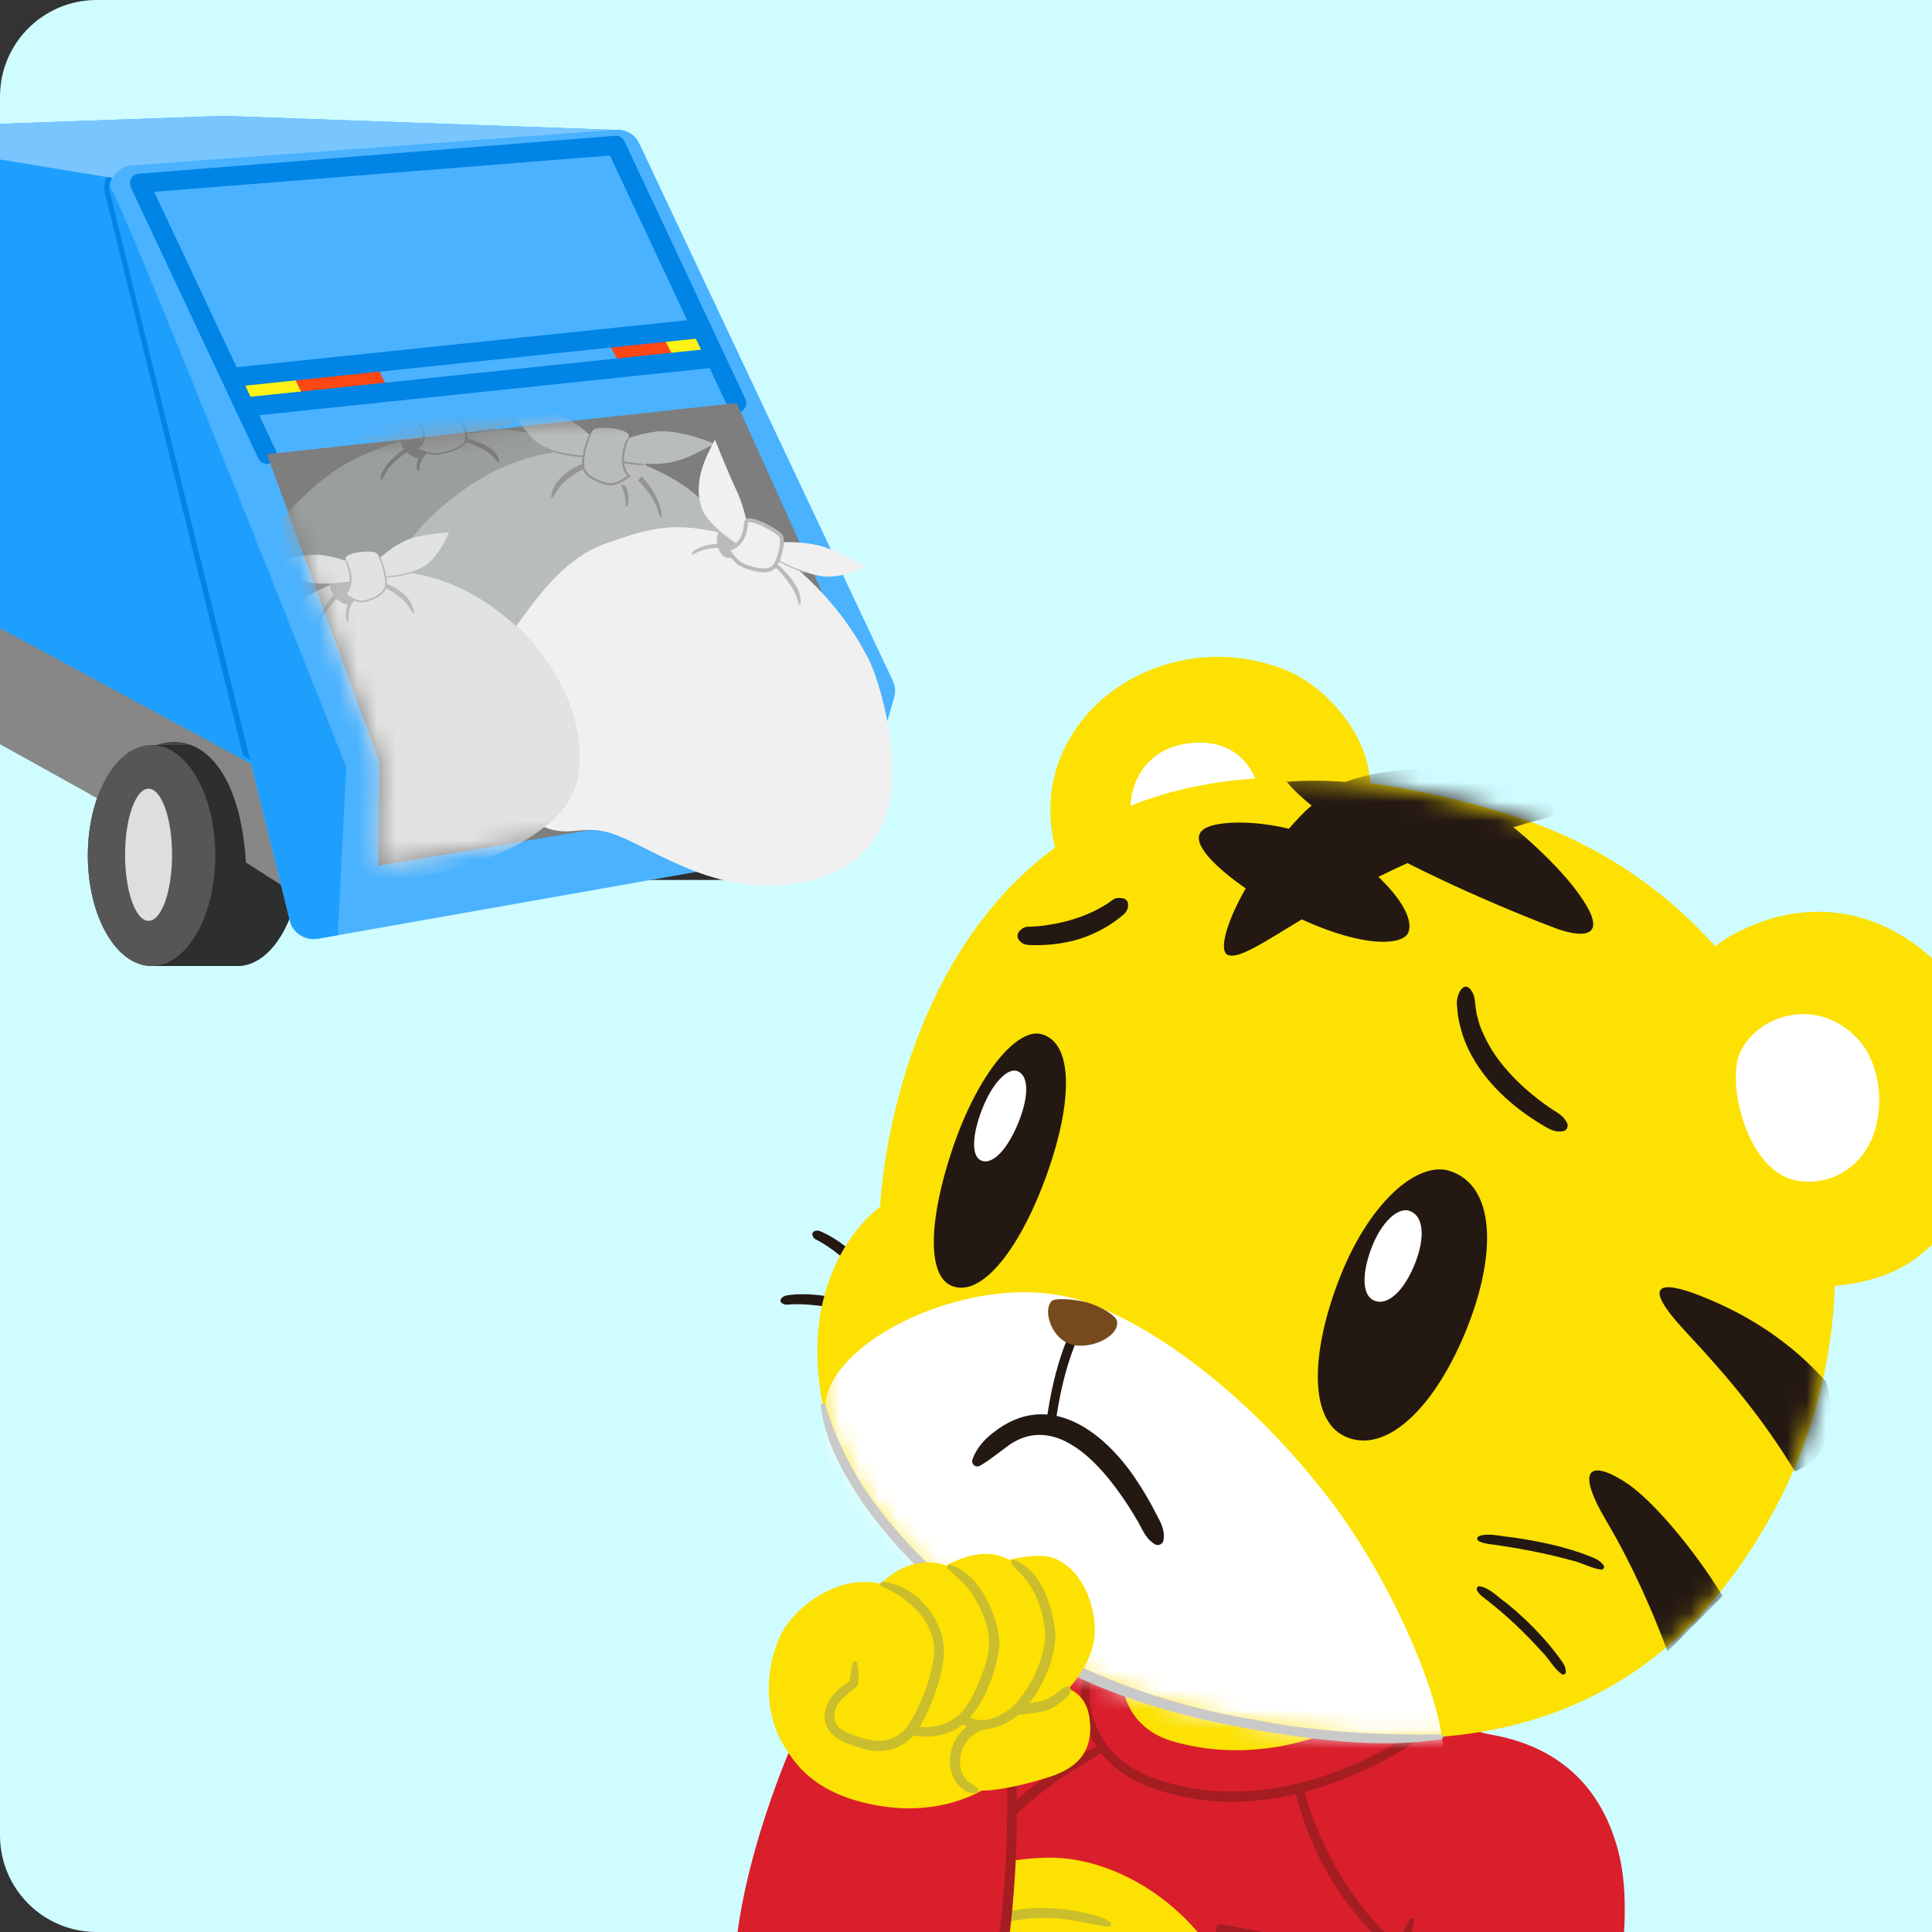 <svg width="100" height="100" viewBox="0 0 100 100" fill="none" xmlns="http://www.w3.org/2000/svg">
<rect x="0" y="0" width="100" height="100" fill="#333333" stroke="none"/>
<g clip-path="url(#clip0_3149_20541)">
<path d="M0 5C0 2.239 2.239 0 5 0H100V100H5C2.239 100 0 97.761 0 95V5Z" fill="#CFFCFF"/>
<path d="M81.001 94.96C77.343 99.497 67.16 108.487 67.16 108.487L40.419 98.472C44.38 91.674 43.73 89.083 46.815 85.942C51.114 81.565 55.968 83.62 56.821 83.938L78.005 90.052L81.001 94.96Z" fill="#D91F2C"/>
<path d="M80.889 101.082C81.556 114.664 82.24 124.315 82.24 126.64C82.24 127.96 73.755 129.111 65.303 128.651C53.76 128.023 46.506 125.126 46.483 124.63C46.356 121.959 46.282 118.3 46.985 111.94C47.938 103.316 49.285 98.033 50.369 95.111L80.889 101.082Z" fill="#D91F2C"/>
<path d="M65.933 107.504C66.469 107.602 66.991 107.467 67.447 107.112C68.122 106.588 68.55 105.672 68.623 104.601L68.858 101.12C68.164 100.998 65.839 100.584 63.398 100.114L63.167 103.541C63.039 105.422 64.064 107.159 65.451 107.415L65.933 107.504H65.933ZM66.264 108.005C66.126 108.005 65.987 107.992 65.848 107.967L65.366 107.878C63.752 107.58 62.555 105.621 62.698 103.509L62.948 99.817C62.953 99.75 62.986 99.688 63.039 99.647C63.092 99.606 63.161 99.589 63.227 99.602C66.218 100.182 69.118 100.688 69.147 100.693C69.265 100.714 69.349 100.82 69.341 100.94L69.091 104.633C69.01 105.838 68.516 106.877 67.736 107.484C67.296 107.826 66.785 108.005 66.264 108.005Z" fill="#A41D21"/>
<path d="M57.204 90.56C56.558 91.115 55.768 91.415 55.089 91.92C53.29 93.149 51.608 94.627 50.443 96.483C50.356 96.641 49.766 97.68 49.677 97.147C49.859 96.294 50.466 95.594 50.966 94.909C52.315 93.225 54.05 91.9 55.913 90.838C56.122 90.726 57.153 90.099 57.245 90.45C57.25 90.493 57.233 90.532 57.204 90.56Z" fill="#A41D21"/>
<path d="M67.223 91.933C67.592 92.708 67.704 93.551 68.047 94.335C68.894 96.491 70.134 98.52 71.797 100.141C71.945 100.295 72.083 100.462 72.191 100.664C72.224 100.726 72.201 100.802 72.139 100.835C72.104 100.854 72.062 100.854 72.028 100.839C71.626 100.647 71.31 100.338 71.011 100.018C70.741 99.735 70.38 99.344 70.145 99.039C68.759 97.357 67.779 95.361 67.177 93.27C67.117 93.038 66.757 91.868 67.127 91.864C67.17 91.87 67.204 91.897 67.223 91.933Z" fill="#A41D21"/>
<path d="M75.831 89.62C80.667 89.954 83.011 92.595 83.826 96.083C84.949 100.894 82.413 110.459 79.657 114.634C75.761 120.537 69.757 118.264 65.571 115.596C65.571 115.596 71.667 103.53 73.08 99.389L75.831 89.62Z" fill="#D91F2C"/>
<path d="M65.464 115.536C65.671 114.807 66.033 114.157 66.356 113.486L67.335 111.48C67.984 110.141 68.626 108.798 69.26 107.452C70.222 105.44 71.174 103.423 72.049 101.373C72.345 100.691 72.583 99.994 72.965 99.345C72.999 99.285 73.076 99.263 73.135 99.299C73.18 99.325 73.201 99.375 73.194 99.423C73.077 100.177 72.768 100.866 72.488 101.557C72.201 102.247 71.904 102.932 71.603 103.615C70.397 106.342 69.106 109.029 67.78 111.699L66.783 113.699C66.653 113.922 65.571 116.312 65.464 115.536Z" fill="#A41D21"/>
<path d="M81.266 111.394C80.157 114.565 77.764 118.949 72.467 118.495C67.12 118.037 60.414 114.257 58.862 112.549C58.608 112.269 56.946 111.012 57.072 108.425C57.248 104.807 59.871 99.522 60.319 99.724C63.617 101.214 70.723 104.596 70.723 104.596C70.723 104.596 72.424 105.716 73.175 108.534" fill="#D91F2C"/>
<path d="M81.379 111.43C80.063 116.095 76.619 119.568 71.496 118.624C68.178 118.097 65.06 116.799 62.139 115.188C59.01 113.394 56.136 111.371 56.931 107.304C57.305 105.088 58.08 102.98 59.087 100.979C59.389 100.462 59.613 99.882 60.114 99.512C60.253 99.433 60.388 99.464 60.526 99.539C61.403 99.934 63.931 101.119 64.843 101.545C64.849 101.546 70.825 104.38 70.831 104.382C71.842 105.123 72.522 106.192 72.962 107.343C73.105 107.719 73.208 108.108 73.291 108.498C73.305 108.564 73.264 108.628 73.198 108.642C73.137 108.655 73.077 108.619 73.058 108.561C72.607 107.173 71.699 105.613 70.622 104.805C68.028 103.596 63.07 101.232 60.508 100.081L60.32 99.996L60.226 99.953C60.226 99.953 60.21 99.946 60.222 99.952C60.234 99.957 60.246 99.961 60.258 99.963C60.296 99.971 60.327 99.963 60.348 99.956C59.999 100.295 59.771 100.782 59.534 101.212C59.037 102.179 58.618 103.195 58.259 104.226C56.323 109.888 57.297 111.791 62.397 114.731C65.749 116.574 70.93 118.846 74.769 118.117C77.485 117.573 79.335 115.239 80.476 112.847C80.714 112.356 80.937 111.856 81.153 111.35C81.203 111.213 81.423 111.287 81.379 111.43Z" fill="#A41D21"/>
<path d="M56.372 108.17L53.416 105.102L55.424 100.563C55.424 100.563 54.764 99.883 54.016 99.641C53.355 99.427 50.527 99.808 49.805 98.195C49.194 96.831 51.949 96.193 54.219 96.152C58.268 96.078 63.145 99.478 64.241 104.478C64.287 104.687 65.075 108.486 62.953 110.725L56.372 108.17Z" fill="#FCE102"/>
<path d="M57.424 99.603C57.424 99.603 53.251 98.076 50.521 99.932C48.053 101.609 49.269 103.299 50.38 103.347C51.715 103.404 53.065 102.682 54.145 103.082C55.538 103.597 55.627 105.832 55.627 105.832L57.424 99.603Z" fill="#FCE102"/>
<path d="M57.382 99.719C56.413 99.631 55.498 99.307 54.52 99.287C53.329 99.224 52.126 99.37 51.077 99.917C50.204 100.395 48.975 101.342 49.436 102.447C49.617 102.837 49.991 103.054 50.385 103.224C50.51 103.258 50.499 103.449 50.375 103.471C49.798 103.583 49.236 103.17 48.997 102.659C48.729 102.132 48.825 101.479 49.099 101.015C50.546 98.708 53.626 98.469 56.046 98.987C56.535 99.094 57.034 99.185 57.467 99.489C57.571 99.559 57.508 99.734 57.382 99.719Z" fill="#CABE2D"/>
<path d="M56.69 102.47C56.69 102.47 53.988 101.311 50.501 103.393C48.812 104.401 49.228 106.803 51.29 106.531C52.505 106.37 54.099 105.433 56.383 106.795L56.69 102.47Z" fill="#FCE102"/>
<path d="M71.451 87.047C71.451 89.649 68.081 91.759 63.923 91.759C59.766 91.759 56.395 89.649 56.395 87.047C56.395 84.445 59.766 82.335 63.923 82.335C68.081 82.335 71.451 84.445 71.451 87.047Z" fill="#FCE102"/>
<path d="M58.211 86.131C57.781 87.873 58.775 89.541 60.597 90.097C64.492 91.286 68.473 90.121 70.375 88.825C70.375 88.825 73.56 88.023 74.311 89.115C70.802 91.814 64.768 94.409 59.239 92.121C56.703 91.078 55.654 88.364 56.409 86.356L58.211 86.131Z" fill="#D91F2C"/>
<path d="M74.384 89.212C72.97 90.57 71.156 91.422 69.362 92.156C66.63 93.204 63.563 93.64 60.702 92.869C58.694 92.407 56.903 91.315 56.202 89.277C55.88 88.329 55.809 87.219 56.296 86.316C56.328 86.257 56.402 86.235 56.461 86.267C56.51 86.294 56.534 86.349 56.522 86.401C56.337 87.318 56.348 88.246 56.651 89.119C57.307 90.992 58.981 91.959 60.83 92.371C62.657 92.852 64.602 92.812 66.45 92.476C68.312 92.098 70.115 91.421 71.776 90.492C72.613 90.031 73.39 89.488 74.237 89.022C74.35 88.952 74.484 89.117 74.384 89.212Z" fill="#A41D21"/>
<path d="M42.145 63.731C42.33 63.644 42.457 63.734 42.589 63.789C43.239 64.086 43.814 64.517 44.32 65.016C44.42 65.116 44.518 65.218 44.613 65.326C44.702 65.436 44.831 65.523 44.803 65.74C44.791 65.842 44.691 65.893 44.597 65.876C44.414 65.867 44.356 65.752 44.258 65.663C44.165 65.571 44.067 65.481 43.967 65.394C43.47 64.963 42.948 64.547 42.373 64.23C42.26 64.161 42.133 64.148 42.062 63.962C42.023 63.875 42.06 63.771 42.145 63.731Z" fill="#241813"/>
<path d="M40.426 67.229C40.546 67.056 40.728 67.049 40.91 67.022C41.738 66.932 42.568 67.034 43.377 67.196L43.854 67.301C44.011 67.344 44.179 67.345 44.302 67.521C44.361 67.599 44.338 67.715 44.252 67.763C44.061 67.871 43.915 67.803 43.756 67.782L43.286 67.705C42.44 67.585 41.584 67.451 40.732 67.529C40.597 67.547 40.298 67.422 40.426 67.229Z" fill="#241813"/>
<path d="M70.631 43.761C71.175 42.17 71.109 39.893 70.353 38.361C69.632 36.9 68.215 35.298 66.33 34.596C61.172 32.678 55.485 35.584 54.495 40.529C53.911 43.444 55.368 47.19 57.679 48.214L70.631 43.761Z" fill="#FCE102"/>
<path d="M65.177 42.522C65.588 40.864 64.622 37.971 61.349 38.501C58.373 38.983 58.044 42.266 58.947 43.541C59.663 44.551 61.012 45.155 62.365 44.916C64.081 44.611 64.77 44.159 65.177 42.522Z" fill="white"/>
<path d="M45.556 62.46C45.556 62.46 46.706 32.504 78.091 42.157C93.498 46.895 99.383 65.02 91.477 78.812C84.59 90.826 73.538 91.419 61.66 88.58C51.655 86.189 43.652 78.667 42.538 72.444C41.281 65.428 45.556 62.46 45.556 62.46Z" fill="#FCE102"/>
<mask id="mask0_3149_20541" style="mask-type:luminance" maskUnits="userSpaceOnUse" x="42" y="40" width="53" height="50">
<path d="M45.556 62.459C45.556 62.459 41.281 65.427 42.538 72.443C43.652 78.665 51.655 86.186 61.66 88.578C73.539 91.418 84.59 90.825 91.477 78.811C99.383 65.017 93.498 46.894 78.091 42.154C73.735 40.815 69.964 40.237 66.695 40.24C46.412 40.24 45.556 62.459 45.556 62.459Z" fill="white"/>
</mask>
<g mask="url(#mask0_3149_20541)">
<path d="M59.328 93.91C49.323 91.519 41.837 81.144 42.73 73.211C42.228 69.565 50.587 65.479 56.091 67.362C59.95 68.682 64.872 72.439 68.827 77.618C71.828 81.549 74.247 86.989 74.664 90.078C75.189 95.988 64.284 95.094 59.328 93.91Z" fill="white"/>
<path d="M79.487 42.476C77.885 42.956 74.823 43.819 73.441 44.415C67.568 46.949 64.525 49.839 63.546 49.425C62.794 49.107 64.242 45.323 67.537 42.011C67.802 41.745 68.882 40.853 69.661 40.463C75.188 38.468 83.995 41.577 79.487 42.476Z" fill="#241813"/>
<path d="M77.388 42.078C78.555 42.913 81.203 45.189 82.192 47.01C83.027 48.548 81.806 48.537 80.426 48.012C76.603 46.558 72.061 44.434 69.325 42.727C68.56 42.249 67.271 41.298 66.604 40.464C69.99 40.195 73.632 40.917 77.388 42.078Z" fill="#241813"/>
<path d="M68.772 43.597C70.793 44.521 73.35 47.011 72.901 48.252C72.632 48.995 70.121 49.2 65.61 46.692C64.118 45.863 61.173 43.699 62.305 42.919C63.105 42.368 66.156 42.401 68.772 43.597Z" fill="#241813"/>
<path d="M94.521 71.523C92.835 69.619 90.659 68.092 87.914 67.033C86.091 66.33 84.791 66.296 87.265 68.942C89.626 71.467 91.315 73.553 92.905 76.157C94.314 75.553 95.167 74.349 94.521 71.523Z" fill="#241813"/>
<path d="M89.162 82.607C87.645 80.136 85.562 77.708 84.285 76.827C82.676 75.717 81.3 75.589 83.138 78.712C84.567 81.138 85.56 83.472 86.314 85.472L89.162 82.607Z" fill="#241813"/>
</g>
<path d="M69.232 66.427C67.811 70.233 67.81 73.528 69.624 74.353C71.773 75.331 74.348 72.78 75.971 68.644C77.456 64.863 77.398 61.385 75.053 60.612C73.39 60.064 70.802 62.224 69.232 66.427Z" fill="#241813"/>
<path d="M70.973 64.633C70.493 65.917 70.493 67.029 71.105 67.308C71.831 67.638 72.7 66.777 73.248 65.381C73.749 64.105 73.729 62.931 72.938 62.669C72.376 62.484 71.503 63.214 70.973 64.633Z" fill="white"/>
<path d="M49.313 59.427C48.091 63.026 47.947 66.008 49.257 66.554C50.81 67.201 52.834 64.609 54.221 60.688C55.489 57.103 55.599 53.964 53.891 53.524C52.681 53.211 50.664 55.451 49.313 59.427Z" fill="#241813"/>
<path d="M50.816 57.46C50.327 58.74 50.262 59.825 50.773 60.061C51.379 60.34 52.178 59.449 52.732 58.056C53.238 56.782 53.29 55.638 52.623 55.43C52.151 55.283 51.355 56.045 50.816 57.46Z" fill="white"/>
<path d="M54.386 73.979C54.376 73.979 54.366 73.978 54.356 73.977C54.225 73.96 54.131 73.84 54.148 73.709C54.572 70.351 55.515 68.717 55.555 68.649C55.622 68.534 55.77 68.497 55.883 68.564C55.997 68.631 56.035 68.778 55.968 68.892C55.959 68.908 55.034 70.521 54.624 73.769C54.609 73.89 54.505 73.979 54.386 73.979Z" fill="#241813"/>
<path d="M59.753 79.915C59.243 79.597 59.111 79.075 58.81 78.61C58.544 78.153 58.257 77.71 57.952 77.285C56.594 75.361 54.317 73.103 52.004 74.964C51.606 75.257 51.211 75.582 50.746 75.852C50.616 75.943 50.433 75.908 50.353 75.768C50.312 75.697 50.308 75.614 50.333 75.543C50.543 74.96 50.932 74.521 51.402 74.16C54.283 71.863 57.179 74.102 58.855 76.659C59.165 77.13 59.451 77.612 59.713 78.105C59.964 78.631 60.322 79.082 60.225 79.718C60.195 79.935 59.928 80.044 59.753 79.915Z" fill="#241813"/>
<path d="M56.276 67.417C56.777 67.548 57.776 68.043 57.822 68.406C57.925 69.214 56.321 69.944 55.301 69.536C54.379 69.155 53.986 67.794 54.431 67.349C54.624 67.155 55.65 67.25 56.276 67.417Z" fill="#774A1D"/>
<path d="M76.126 51.227C76.389 51.584 76.326 51.91 76.403 52.296C76.427 52.547 76.529 52.816 76.589 53.063C76.874 53.81 77.264 54.514 77.793 55.143C78.48 55.994 79.34 56.736 80.247 57.359C80.557 57.576 80.91 57.706 81.111 58.129C81.201 58.301 81.09 58.52 80.9 58.551C80.407 58.637 80.081 58.364 79.731 58.17C79.388 57.959 79.054 57.733 78.731 57.492C77.273 56.392 75.987 54.885 75.563 53.055C75.481 52.758 75.445 52.423 75.421 52.115C75.411 52.01 75.396 51.905 75.414 51.798C75.43 51.465 75.746 50.752 76.126 51.227Z" fill="#241813"/>
<path d="M58.39 46.804C58.398 47.217 58.136 47.338 57.938 47.514C57.311 48.007 56.593 48.376 55.835 48.613C55.077 48.839 54.294 48.932 53.509 48.92C53.253 48.903 52.986 48.959 52.748 48.668C52.629 48.521 52.647 48.312 52.777 48.184C53.031 47.9 53.256 47.983 53.49 47.958C53.721 47.932 53.955 47.932 54.181 47.887C55.308 47.724 56.416 47.365 57.368 46.738C57.562 46.619 57.683 46.429 58.031 46.484C58.215 46.491 58.389 46.608 58.39 46.804Z" fill="#241813"/>
<path d="M76.542 79.51C77.066 79.322 77.679 79.529 78.217 79.564C79.599 79.762 80.977 80.037 82.283 80.551C82.542 80.657 82.83 80.759 83.006 81.031C83.07 81.125 82.985 81.256 82.874 81.24C82.365 81.185 81.868 80.871 81.337 80.763C80.025 80.403 78.677 80.144 77.33 79.953C77.155 79.938 76.163 79.831 76.542 79.51Z" fill="#241813"/>
<path d="M76.587 82.104C77.12 82.198 77.507 82.654 77.936 82.945C78.763 83.609 79.525 84.35 80.207 85.163C80.376 85.368 80.543 85.575 80.7 85.792C80.851 86.011 81.044 86.216 81.049 86.534C81.053 86.644 80.919 86.714 80.83 86.648C80.401 86.338 80.19 85.865 79.816 85.5C78.957 84.544 78.021 83.65 77.009 82.858C76.809 82.692 76.576 82.576 76.448 82.303C76.4 82.209 76.483 82.091 76.587 82.104Z" fill="#241813"/>
<path d="M87.753 50.079C88.641 48.882 89.589 48.33 91.031 47.768C92.964 47.015 95.649 46.809 98.293 48.344C104.407 51.892 104.743 60.836 99.234 65.076C97.857 66.136 95.972 66.56 94.206 66.596L87.753 50.079Z" fill="#FCE102"/>
<path d="M90.031 54.561C90.865 52.557 94.033 51.499 96.156 53.767C97.663 55.378 97.763 58.954 95.711 60.466C94.834 61.112 93.89 61.254 93.045 61.116C90.42 60.684 89.385 56.114 90.031 54.561Z" fill="white"/>
<path d="M74.594 90.023C71.359 90.511 68.057 90.057 64.858 89.52C61.65 88.949 58.456 88.113 55.511 86.683C51.117 84.538 47.062 81.443 44.346 77.324C43.459 75.946 42.69 74.429 42.478 72.784C42.47 72.715 42.518 72.653 42.586 72.645C42.646 72.637 42.702 72.675 42.72 72.731C43.192 74.265 43.875 75.716 44.754 77.058C49.303 83.785 57.082 87.719 64.949 89.021C68.125 89.647 71.342 89.813 74.573 89.778C74.641 89.778 74.697 89.834 74.697 89.902C74.697 89.963 74.652 90.013 74.594 90.023Z" fill="#CAC9C9"/>
<path d="M52.099 88.036L40.93 90.464C40.93 90.464 37.764 97.641 38.014 103.091C38.147 105.976 39.348 109.437 42.379 110.319C46.568 111.539 49.491 109.075 50.963 105.014C52.054 102.004 52.836 94.737 52.099 88.036Z" fill="#D91F2C"/>
<path d="M47.2 109.799C49.587 108.111 50.853 105.366 51.343 102.542C51.962 99.209 52.18 95.799 52.13 92.41C52.136 90.947 51.938 89.509 51.979 88.042C51.98 87.973 52.038 87.918 52.106 87.922C52.162 87.924 52.207 87.964 52.219 88.015C52.333 88.494 52.415 88.979 52.462 89.466C52.545 90.442 52.595 91.421 52.615 92.4C52.675 94.848 52.576 97.298 52.303 99.733C52.057 101.686 51.758 103.645 51.042 105.496C50.286 107.287 49.194 109.218 47.317 110.009C47.191 110.052 47.089 109.888 47.2 109.799Z" fill="#A41D21"/>
<path d="M39.876 87.819C40.089 88.996 40.368 92.246 44.725 93.309C48.713 94.281 51.654 92.641 52.911 90.873C54.168 89.105 49.947 84.04 45.712 83.955C41.476 83.87 39.876 87.819 39.876 87.819Z" fill="#FCE102"/>
<path d="M54.989 87.318C54.989 87.318 56.188 87.431 56.395 88.938C56.626 90.614 55.781 91.435 54.569 91.89C53.874 92.151 51.184 92.907 50.349 92.618C48.984 92.146 49.169 89.882 50.657 89.334C52.145 88.785 54.989 87.318 54.989 87.318Z" fill="#FCE102"/>
<path d="M50.562 92.788C50.17 92.891 49.81 92.644 49.571 92.359C48.863 91.468 49.135 90.106 49.987 89.402C50.255 89.193 50.603 89.06 50.915 88.946C51.425 88.743 52.154 88.421 52.663 88.191C52.854 88.12 53.65 87.66 53.718 88.017C53.601 88.349 53.141 88.48 52.872 88.635L52.002 89.051C51.64 89.221 51.261 89.385 50.887 89.532C50.678 89.607 50.499 89.698 50.326 89.828C49.704 90.321 49.453 91.388 49.952 92.049C50.114 92.26 50.345 92.369 50.592 92.544C50.694 92.598 50.675 92.762 50.562 92.788Z" fill="#CABE2D"/>
<path d="M51.101 81.086C51.101 81.086 53.421 80.183 54.615 80.677C56.17 81.322 56.86 83.527 56.621 84.935C56.382 86.342 55.008 88.105 53.923 88.316C52.7 88.553 51.914 88.654 51.224 87.829C50.535 87.004 51.101 81.086 51.101 81.086Z" fill="#FCE102"/>
<path d="M55.425 87.457C55.398 87.703 55.224 87.824 55.076 87.964C54.755 88.244 54.394 88.495 53.958 88.582C53.175 88.737 52.243 88.93 51.518 88.423C51.341 88.294 51.152 88.159 51.13 87.909C51.119 87.806 51.22 87.723 51.319 87.75C51.548 87.792 51.641 87.928 51.786 88.013C52.242 88.293 52.757 88.233 53.295 88.152C53.645 88.092 53.995 88.068 54.318 87.887C54.47 87.804 54.619 87.703 54.759 87.589C54.906 87.478 55.009 87.329 55.244 87.291C55.343 87.27 55.437 87.356 55.425 87.457Z" fill="#CABE2D"/>
<path d="M47.99 81.67C47.99 81.67 50.193 79.859 51.97 80.612C53.748 81.366 54.242 83.315 54.358 84.494C54.491 85.85 53.25 88.127 52.368 88.714C51.227 89.473 50.27 89.514 49.379 88.584C48.488 87.653 47.99 81.67 47.99 81.67Z" fill="#FCE102"/>
<path d="M52.493 80.743C53.912 81.296 54.443 83.076 54.616 84.457C54.715 85.986 53.612 88.244 52.31 89.047C51.635 89.478 50.625 89.74 49.872 89.264C49.7 89.169 49.092 88.664 49.34 88.493C49.382 88.47 49.43 88.473 49.468 88.496C49.914 88.749 50.283 89.016 50.735 89.032C51.278 89.062 51.889 88.757 52.338 88.413C53.284 87.501 53.934 86.15 54.097 84.854C54.112 83.886 53.827 82.881 53.318 82.063C53.056 81.644 52.7 81.34 52.364 80.952C52.273 80.864 52.374 80.701 52.493 80.743Z" fill="#CABE2D"/>
<path d="M45.237 82.39C45.237 82.39 46.466 80.606 48.483 80.907C50.26 81.172 51.419 83.616 51.47 84.984C51.508 85.99 50.546 88.589 49.483 89.204C48.35 89.861 47.079 89.81 46.288 88.948C45.497 88.086 45.237 82.39 45.237 82.39Z" fill="#FCE102"/>
<path d="M49.188 80.999C50.662 81.385 51.739 83.73 51.729 85.157C51.597 86.562 50.798 88.664 49.582 89.441C48.571 90.035 46.883 90.183 46.197 89.032C46.134 88.92 46.275 88.793 46.379 88.865C47.229 89.466 48.244 89.585 49.165 89.088C50.068 88.613 50.48 87.535 50.839 86.626C51.242 85.63 51.34 84.651 50.906 83.658C50.724 83.174 50.474 82.712 50.163 82.303C49.855 81.883 49.468 81.581 49.082 81.221C48.979 81.144 49.064 80.966 49.188 80.999Z" fill="#CABE2D"/>
<path d="M44.25 86.096C44.25 86.096 44.242 86.959 44.182 87.121C44.122 87.284 43.103 87.686 42.947 88.659C42.791 89.631 43.755 90.024 44.932 90.298C46.108 90.572 46.83 90.065 47.356 89.258C47.883 88.451 48.61 86.531 48.608 85.467C48.605 83.859 47.223 82.271 45.425 81.94C43.561 81.597 41.641 82.796 40.707 84.126C39.858 85.335 39.077 88.453 40.91 90.853L44.25 86.096Z" fill="#FCE102"/>
<path d="M44.373 86.097C44.43 86.433 44.462 86.763 44.423 87.105C44.422 87.154 44.378 87.267 44.333 87.313C43.81 87.74 43.146 88.151 43.183 88.901C43.229 89.557 44.05 89.784 44.614 89.951C45.69 90.311 46.585 90.056 47.162 89.055C47.691 88.16 48.086 87.095 48.29 86.062C48.675 84.216 47.227 82.781 45.635 82.112C45.509 82.061 45.562 81.857 45.695 81.872C47.26 82.031 48.538 83.446 48.817 84.967C48.951 85.749 48.745 86.522 48.524 87.257C48.291 87.977 48.024 88.673 47.623 89.344C46.922 90.535 45.753 90.891 44.477 90.449C43.923 90.285 43.287 90.083 42.909 89.575C42.372 88.811 42.88 87.802 43.541 87.322C43.674 87.213 43.863 87.092 43.985 86.999C43.979 87.004 43.968 87.019 43.965 87.032C43.961 87.045 43.967 87.035 43.971 87.018C44.03 86.72 44.059 86.393 44.128 86.094C44.152 85.962 44.353 85.966 44.373 86.097Z" fill="#CABE2D"/>
<path fill-rule="evenodd" clip-rule="evenodd" d="M4.714 41.173L12.989 41.609L11.958 36.884H5.135L4.714 41.173Z" fill="#464646"/>
<path fill-rule="evenodd" clip-rule="evenodd" d="M37.231 34.932C38.921 34.932 40.292 37.31 40.292 40.24C40.292 43.169 38.921 45.548 37.231 45.548H33.117V34.932H37.231Z" fill="#2D2E2E"/>
<path d="M33.118 45.547C34.809 45.547 36.18 43.171 36.18 40.24C36.18 37.308 34.809 34.932 33.118 34.932C31.428 34.932 30.057 37.308 30.057 40.24C30.057 43.171 31.428 45.547 33.118 45.547Z" fill="#565656"/>
<path d="M32.974 43.376C33.598 43.376 34.103 41.955 34.103 40.202C34.103 38.449 33.598 37.028 32.974 37.028C32.351 37.028 31.846 38.449 31.846 40.202C31.846 41.955 32.351 43.376 32.974 43.376Z" fill="#DEDEDE"/>
<path fill-rule="evenodd" clip-rule="evenodd" d="M12.275 38.563C14.096 38.563 15.573 41.126 15.573 44.282C15.573 47.438 14.096 50 12.275 50H7.844V38.563H12.275Z" fill="#2D2E2E"/>
<path d="M7.845 50C9.666 50 11.143 47.44 11.143 44.282C11.143 41.123 9.666 38.563 7.845 38.563C6.023 38.563 4.546 41.123 4.546 44.282C4.546 47.44 6.023 50 7.845 50Z" fill="#565656"/>
<path d="M7.69 47.663C8.361 47.663 8.906 46.132 8.906 44.244C8.906 42.355 8.361 40.824 7.69 40.824C7.018 40.824 6.474 42.355 6.474 44.244C6.474 46.132 7.018 47.663 7.69 47.663Z" fill="#DEDEDE"/>
<path fill-rule="evenodd" clip-rule="evenodd" d="M-7.975 27.163V29.224H-9.694V33.134L5.789 41.737C6.578 37.358 12.214 36.309 12.729 44.643L15.059 46.128L15.956 37.662L-7.975 27.163Z" fill="#878787"/>
<path fill-rule="evenodd" clip-rule="evenodd" d="M15.35 42.21C15.494 42.852 15.573 43.551 15.573 44.282C15.573 47.438 14.096 50 12.275 50H7.844V38.563H9.701C11.101 39.063 12.371 40.913 12.602 44.666L14.933 46.151L15.35 42.21Z" fill="#2D2E2E"/>
<path d="M7.845 50C9.666 50 11.143 47.44 11.143 44.282C11.143 41.123 9.666 38.563 7.845 38.563C6.023 38.563 4.546 41.123 4.546 44.282C4.546 47.44 6.023 50 7.845 50Z" fill="#565656"/>
<path d="M7.69 47.663C8.361 47.663 8.906 46.132 8.906 44.244C8.906 42.355 8.361 40.824 7.69 40.824C7.018 40.824 6.474 42.355 6.474 44.244C6.474 46.132 7.018 47.663 7.69 47.663Z" fill="#DEDEDE"/>
<path fill-rule="evenodd" clip-rule="evenodd" d="M14.715 40.47C14.715 40.47 -5.18 29.711 -8.332 28.007C-8.59 27.866 -8.751 27.597 -8.751 27.303V7.495C-8.751 7.065 -8.411 6.712 -7.982 6.696C-4.372 6.567 10.748 6.026 11.492 6C11.511 6 11.53 6 11.549 6C12.395 6.031 31.809 6.724 31.809 6.724L14.715 40.47Z" fill="#1E9FFD"/>
<path fill-rule="evenodd" clip-rule="evenodd" d="M-8.277 6.778C-8.166 6.729 -8.042 6.699 -7.909 6.694L11.483 6C11.508 6 11.532 6 11.557 6L31.809 6.724C31.809 6.724 11.533 10.146 11.483 10.118C11.483 10.118 -7.273 7.131 -8.277 6.778Z" fill="#79C6FF"/>
<path fill-rule="evenodd" clip-rule="evenodd" d="M5.718 10.082C5.632 9.731 5.704 9.36 5.916 9.067C6.128 8.775 6.458 8.59 6.817 8.564C11.78 8.198 28.009 7.003 31.888 6.717C32.393 6.68 32.869 6.958 33.085 7.417C35.074 11.631 44.706 32.043 46.213 35.238C46.341 35.509 46.365 35.818 46.281 36.105C45.895 37.429 44.754 41.344 44.277 42.98C44.146 43.427 43.773 43.762 43.314 43.844C39.383 44.538 21.148 47.759 16.41 48.596C15.776 48.708 15.164 48.308 15.009 47.682C13.609 42.017 7.279 16.399 5.718 10.082Z" fill="#4AB2FF"/>
<path fill-rule="evenodd" clip-rule="evenodd" d="M12.579 39.098L5.416 9.924C5.385 9.619 5.404 9.408 5.531 9.161L5.78 9.204C5.65 9.45 5.614 9.673 5.78 9.972L13.109 39.44L12.579 39.098Z" fill="#0084E5"/>
<path fill-rule="evenodd" clip-rule="evenodd" d="M17.481 48.407L16.605 48.562C16.254 48.624 15.889 48.565 15.59 48.397C15.29 48.23 15.081 47.969 15.008 47.672L5.677 9.929C5.648 9.808 5.641 9.687 5.657 9.568C6.81 11.543 17.92 39.699 17.92 39.699L17.481 48.407Z" fill="#1E9FFD"/>
<path fill-rule="evenodd" clip-rule="evenodd" d="M15.077 19.21L15.813 20.733L12.696 21.091L11.96 19.568L15.077 19.21Z" fill="#FFF214"/>
<path fill-rule="evenodd" clip-rule="evenodd" d="M19.397 18.714L20.132 20.235L15.813 20.732L15.077 19.209L19.397 18.714Z" fill="#FF4714"/>
<path fill-rule="evenodd" clip-rule="evenodd" d="M34.209 17.223L34.985 18.702L37.01 18.462L36.3 16.986L34.209 17.223Z" fill="#FFF214"/>
<path fill-rule="evenodd" clip-rule="evenodd" d="M31.402 17.561L32.178 19.038L34.985 18.707L34.209 17.229L31.402 17.561Z" fill="#FF4714"/>
<path d="M13.817 23.512L7.223 9.489L31.874 7.525L38.128 20.858" stroke="#0084E5" stroke-width="0.995" stroke-miterlimit="1.5" stroke-linecap="round" stroke-linejoin="round"/>
<path d="M12.67 21.068L37.033 18.521" stroke="#0084E5" stroke-width="0.995" stroke-miterlimit="1.5" stroke-linecap="round" stroke-linejoin="round"/>
<path d="M11.95 19.539L36.318 16.998" stroke="#0084E5" stroke-width="0.995" stroke-miterlimit="1.5" stroke-linecap="round" stroke-linejoin="round"/>
<path fill-rule="evenodd" clip-rule="evenodd" d="M13.816 23.512L38.127 20.859L44.861 35.759L43.435 40.795L19.578 44.808L19.633 39.429L13.816 23.512Z" fill="#7E7E7E"/>
<mask id="mask1_3149_20541" style="mask-type:luminance" maskUnits="userSpaceOnUse" x="13" y="20" width="32" height="25">
<path d="M13.816 23.514L38.127 20.861L44.861 35.761L43.435 40.798L19.578 44.81L19.633 39.431L13.816 23.514Z" fill="white"/>
</mask>
<g mask="url(#mask1_3149_20541)">
<path d="M12.924 31.631C12.633 30.102 13.649 27.768 15.326 26.074C17.306 24.075 18.755 23.307 22.374 22.379C23.03 22.21 23.987 22.181 23.987 22.181C23.987 22.181 27.526 21.866 31.001 23.597C31.923 24.056 33.364 24.771 34.693 26.411C36.054 28.091 36.355 30.254 35.094 31.522C33.079 33.549 28.685 34.466 26.478 34.879C24.27 35.292 18.936 35.713 16.722 35.069C14.245 34.349 13.307 33.64 12.924 31.631Z" fill="#9B9E9E"/>
<path d="M21.688 23.087C21.636 23.155 21.442 23.205 21.348 23.25C21.133 23.353 20.942 23.48 20.822 23.574C20.512 23.818 20.328 23.99 20.18 24.166C19.955 24.433 19.867 24.657 19.773 24.823C19.75 24.862 19.709 24.825 19.698 24.761C19.691 24.599 19.826 24.371 19.895 24.251C20.075 23.936 20.354 23.682 20.592 23.477C20.868 23.239 21.589 22.798 21.701 22.895C21.752 22.938 21.729 23.017 21.688 23.087Z" fill="#7B7B7B"/>
<path d="M22.738 22.833C22.72 22.887 22.561 22.967 22.493 23.018C22.338 23.135 22.215 23.26 22.145 23.347C21.962 23.572 21.865 23.721 21.803 23.864C21.71 24.08 21.724 24.235 21.707 24.358C21.703 24.387 21.65 24.376 21.612 24.341C21.536 24.247 21.563 24.078 21.576 23.989C21.608 23.756 21.757 23.534 21.89 23.35C22.044 23.137 22.523 22.688 22.668 22.716C22.733 22.728 22.746 22.78 22.738 22.833Z" fill="#7B7B7B"/>
<path d="M25.823 23.921C25.793 23.966 25.571 23.688 25.517 23.633C25.259 23.351 24.775 23.116 24.323 22.955C24.234 22.92 24.136 22.895 24.041 22.866C23.942 22.836 23.837 22.825 23.755 22.771C23.686 22.737 23.721 22.662 23.81 22.656C24.051 22.646 24.262 22.721 24.475 22.777C24.898 22.901 25.282 23.09 25.546 23.334C25.708 23.484 25.893 23.82 25.823 23.921Z" fill="#7B7B7B"/>
<path fill-rule="evenodd" clip-rule="evenodd" d="M22.005 22.704C21.995 22.878 21.891 23.065 21.693 23.268C21.443 23.169 21.293 23.015 21.218 22.819L22.005 22.704Z" fill="#9B9E9E"/>
<path fill-rule="evenodd" clip-rule="evenodd" d="M21.672 23.235C21.392 23.151 21.261 22.993 21.201 22.773L21.672 23.235Z" fill="#7B7B7B"/>
<path d="M21.672 23.235C21.392 23.151 21.261 22.993 21.201 22.773" stroke="#7B7B7B" stroke-width="0.95" stroke-miterlimit="1.5" stroke-linecap="round" stroke-linejoin="round"/>
<path d="M23.448 21.881C23.448 21.881 24.207 21.262 25.471 20.834C26.312 20.548 28.187 20.409 28.187 20.409C28.187 20.409 27.493 21.49 26.542 21.893C25.293 22.423 22.891 22.481 22.891 22.481L23.448 21.881Z" fill="#9B9E9E"/>
<path fill-rule="evenodd" clip-rule="evenodd" d="M25.767 22.201C24.494 22.499 22.889 22.52 22.889 22.52C22.867 22.521 22.848 22.513 22.838 22.501C22.828 22.488 22.83 22.473 22.841 22.46L23 22.436C23.362 22.422 24.514 22.417 25.553 22.186C25.598 22.187 25.688 22.195 25.767 22.201Z" fill="#7B7B7B"/>
<path d="M22.892 22.48C22.892 22.48 21.618 22.798 20.101 22.821C18.583 22.845 17.821 22.426 16.88 22.178C16.88 22.178 18.867 21.535 20.211 21.615C21.259 21.678 22.121 21.916 22.121 21.916L23.393 21.737L22.892 22.48Z" fill="#9B9E9E"/>
<path fill-rule="evenodd" clip-rule="evenodd" d="M20.904 22.782C22.033 22.714 22.688 22.488 22.849 22.449L22.945 22.495C22.938 22.506 22.924 22.515 22.908 22.519C22.908 22.519 22.021 22.801 20.651 22.862C20.72 22.84 20.797 22.815 20.904 22.782Z" fill="#7B7B7B"/>
<path d="M21.667 21.78C21.463 21.459 23.292 21.298 23.578 21.416C23.865 21.534 24.232 22.416 24.111 22.82C23.991 23.223 22.86 23.524 22.459 23.499C22.058 23.473 21.576 23.256 21.576 23.256C21.576 23.256 22.328 22.818 21.667 21.78Z" fill="#9B9E9E"/>
<path fill-rule="evenodd" clip-rule="evenodd" d="M23.761 21.649L23.749 21.564C23.764 21.558 23.832 21.598 23.84 21.607C24.072 21.924 24.265 22.506 24.17 22.825C24.118 22.996 23.899 23.152 23.623 23.274C23.219 23.451 22.698 23.555 22.449 23.54C22.036 23.513 21.536 23.267 21.536 23.267C21.521 23.261 21.512 23.249 21.512 23.236C21.512 23.224 21.52 23.211 21.535 23.203C21.535 23.203 22.226 22.808 21.65 21.846C21.642 21.832 21.686 21.813 21.686 21.813L21.798 21.888C22.247 22.697 21.826 23.099 21.665 23.223C21.802 23.28 22.162 23.439 22.469 23.459C22.701 23.474 23.186 23.373 23.563 23.207C23.807 23.1 24.008 22.966 24.053 22.815C24.128 22.564 24.018 22.118 23.85 21.801C23.82 21.746 23.792 21.695 23.761 21.649Z" fill="#7B7B7B"/>
<path d="M40.293 35.923C40.633 33.788 39.783 30.595 38.285 28.318C36.517 25.632 35.193 24.631 31.842 23.501C31.235 23.296 30.339 23.298 30.339 23.298C30.339 23.298 27.036 23.016 23.703 25.569C22.819 26.247 21.438 27.302 20.121 29.636C18.772 32.025 18.395 35.039 19.521 36.744C21.321 39.467 25.398 40.546 27.449 41.022C29.5 41.498 34.481 41.849 36.584 40.859C38.937 39.751 39.847 38.726 40.293 35.923Z" fill="#B9BCBC"/>
<path d="M32.454 24.455C32.499 24.548 32.679 24.608 32.765 24.666C32.962 24.8 33.136 24.967 33.244 25.093C33.523 25.417 33.689 25.648 33.82 25.886C34.019 26.247 34.091 26.553 34.172 26.779C34.192 26.832 34.232 26.779 34.245 26.69C34.259 26.465 34.143 26.155 34.083 25.991C33.928 25.562 33.678 25.222 33.464 24.948C33.215 24.63 32.559 24.049 32.45 24.189C32.4 24.251 32.418 24.359 32.454 24.455Z" fill="#959595"/>
<path d="M31.481 24.146C31.496 24.219 31.641 24.323 31.702 24.391C31.842 24.547 31.952 24.715 32.014 24.832C32.176 25.136 32.26 25.34 32.312 25.535C32.39 25.831 32.37 26.047 32.38 26.215C32.382 26.256 32.433 26.238 32.47 26.188C32.545 26.055 32.527 25.821 32.52 25.698C32.5 25.377 32.369 25.074 32.253 24.826C32.118 24.538 31.689 23.935 31.551 23.98C31.49 24 31.476 24.073 31.481 24.146Z" fill="#959595"/>
<path d="M28.541 25.789C28.568 25.851 28.788 25.455 28.841 25.376C29.096 24.974 29.559 24.626 29.99 24.384C30.075 24.331 30.168 24.292 30.258 24.247C30.352 24.201 30.451 24.182 30.53 24.104C30.596 24.054 30.566 23.95 30.484 23.946C30.258 23.943 30.057 24.056 29.855 24.144C29.453 24.334 29.085 24.613 28.828 24.962C28.669 25.178 28.481 25.652 28.541 25.789Z" fill="#959595"/>
<path fill-rule="evenodd" clip-rule="evenodd" d="M32.173 23.934C32.174 24.174 32.264 24.429 32.441 24.701C32.679 24.554 32.827 24.334 32.905 24.058L32.173 23.934Z" fill="#B9BCBC"/>
<path fill-rule="evenodd" clip-rule="evenodd" d="M32.462 24.66C32.728 24.53 32.858 24.305 32.923 23.997L32.462 24.66Z" fill="#959595"/>
<path d="M32.462 24.66C32.728 24.53 32.858 24.305 32.923 23.997" stroke="#BBBBBB" stroke-width="1.002" stroke-miterlimit="1.5" stroke-linecap="round" stroke-linejoin="round"/>
<path d="M30.857 22.854C30.857 22.854 30.172 22.028 29.007 21.489C28.231 21.13 26.48 21.018 26.48 21.018C26.48 21.018 27.083 22.488 27.956 23.006C29.105 23.686 31.352 23.662 31.352 23.662L30.857 22.854Z" fill="#B9BCBC"/>
<path fill-rule="evenodd" clip-rule="evenodd" d="M28.67 23.403C29.85 23.761 31.353 23.721 31.353 23.721C31.373 23.72 31.392 23.709 31.401 23.691C31.411 23.673 31.411 23.652 31.4 23.635L31.253 23.608C30.914 23.605 29.835 23.648 28.871 23.373C28.829 23.377 28.744 23.392 28.67 23.403Z" fill="#959595"/>
<path d="M31.352 23.661C31.352 23.661 32.532 24.046 33.953 24.012C35.374 23.978 36.107 23.364 36.999 22.979C36.999 22.979 35.165 22.174 33.902 22.344C32.917 22.477 32.099 22.844 32.099 22.844L30.915 22.652L31.352 23.661Z" fill="#B9BCBC"/>
<path fill-rule="evenodd" clip-rule="evenodd" d="M33.202 23.993C32.147 23.947 31.543 23.662 31.394 23.616L31.301 23.683C31.308 23.698 31.32 23.71 31.335 23.715C31.335 23.715 32.154 24.067 33.435 24.092C33.371 24.064 33.3 24.032 33.202 23.993Z" fill="#959595"/>
<path d="M32.53 22.638C32.736 22.184 31.029 22.041 30.755 22.217C30.481 22.393 30.099 23.634 30.194 24.188C30.29 24.742 31.336 25.111 31.713 25.058C32.09 25.005 32.551 24.682 32.551 24.682C32.551 24.682 31.865 24.108 32.53 22.638Z" fill="#B9BCBC"/>
<path fill-rule="evenodd" clip-rule="evenodd" d="M30.574 22.545L30.588 22.426C30.575 22.419 30.509 22.478 30.502 22.491C30.27 22.94 30.064 23.756 30.139 24.195C30.18 24.43 30.379 24.637 30.632 24.794C31.003 25.022 31.487 25.143 31.721 25.111C32.109 25.056 32.588 24.693 32.588 24.693C32.602 24.683 32.611 24.667 32.612 24.649C32.613 24.632 32.605 24.615 32.592 24.604C32.592 24.604 31.962 24.086 32.543 22.726C32.551 22.707 32.511 22.682 32.511 22.682L32.403 22.791C31.947 23.933 32.324 24.473 32.469 24.637C32.338 24.723 31.994 24.959 31.706 25C31.487 25.031 31.037 24.912 30.691 24.699C30.467 24.56 30.285 24.384 30.249 24.176C30.19 23.831 30.312 23.207 30.484 22.76C30.514 22.682 30.542 22.611 30.574 22.545Z" fill="#959595"/>
<path d="M11.024 40.746C10.723 38.857 11.475 36.031 12.801 34.016C14.366 31.638 15.539 30.752 18.504 29.752C19.042 29.571 19.834 29.572 19.834 29.572C19.834 29.572 22.758 29.322 25.708 31.582C26.49 32.182 27.713 33.116 28.879 35.181C30.073 37.297 30.407 39.964 29.41 41.473C27.817 43.884 24.207 44.839 22.392 45.26C20.577 45.681 16.169 45.992 14.307 45.115C12.224 44.134 11.419 43.228 11.024 40.746Z" fill="#E1E2E2"/>
<path d="M17.962 30.596C17.922 30.677 17.764 30.731 17.687 30.782C17.513 30.9 17.359 31.049 17.263 31.16C17.016 31.447 16.869 31.651 16.753 31.861C16.578 32.181 16.513 32.452 16.442 32.652C16.424 32.699 16.389 32.653 16.377 32.574C16.365 32.374 16.468 32.1 16.52 31.954C16.657 31.575 16.879 31.274 17.069 31.031C17.288 30.75 17.869 30.236 17.966 30.36C18.01 30.414 17.994 30.51 17.962 30.596Z" fill="#BBBBBB"/>
<path d="M18.824 30.321C18.811 30.387 18.683 30.479 18.628 30.539C18.504 30.677 18.407 30.826 18.352 30.929C18.209 31.198 18.134 31.378 18.088 31.551C18.019 31.813 18.037 32.004 18.028 32.153C18.026 32.189 17.981 32.173 17.948 32.129C17.882 32.012 17.898 31.805 17.905 31.695C17.922 31.411 18.038 31.143 18.141 30.923C18.26 30.668 18.64 30.135 18.762 30.175C18.816 30.192 18.828 30.257 18.824 30.321Z" fill="#BBBBBB"/>
<path d="M21.425 31.779C21.401 31.834 21.207 31.484 21.16 31.414C20.935 31.058 20.524 30.75 20.143 30.536C20.068 30.489 19.986 30.454 19.906 30.415C19.822 30.374 19.735 30.357 19.665 30.288C19.607 30.243 19.633 30.152 19.706 30.148C19.906 30.146 20.084 30.246 20.262 30.323C20.618 30.492 20.944 30.738 21.172 31.048C21.313 31.239 21.479 31.658 21.425 31.779Z" fill="#BBBBBB"/>
<path fill-rule="evenodd" clip-rule="evenodd" d="M18.211 30.136C18.21 30.348 18.13 30.575 17.974 30.816C17.763 30.685 17.633 30.49 17.563 30.246L18.211 30.136Z" fill="#E1E2E2"/>
<path d="M17.955 30.777C17.72 30.663 17.605 30.463 17.547 30.19" stroke="#BBBBBB" stroke-width="0.996" stroke-miterlimit="1.5" stroke-linecap="round" stroke-linejoin="round"/>
<path d="M19.376 29.177C19.376 29.177 19.982 28.447 21.014 27.969C21.701 27.652 23.25 27.553 23.25 27.553C23.25 27.553 22.717 28.854 21.943 29.312C20.927 29.914 18.938 29.892 18.938 29.892L19.376 29.177Z" fill="#E1E2E2"/>
<path fill-rule="evenodd" clip-rule="evenodd" d="M21.312 29.667C20.268 29.984 18.937 29.948 18.937 29.948C18.919 29.948 18.903 29.937 18.894 29.922C18.886 29.906 18.886 29.887 18.895 29.872L19.026 29.849C19.326 29.846 20.281 29.884 21.134 29.64C21.172 29.644 21.247 29.657 21.312 29.667Z" fill="#BBBBBB"/>
<path d="M18.938 29.898C18.938 29.898 17.894 30.238 16.636 30.208C15.378 30.178 14.73 29.634 13.939 29.294C13.939 29.294 15.563 28.581 16.681 28.732C17.553 28.849 18.277 29.175 18.277 29.175L19.325 29.004L18.938 29.898Z" fill="#E1E2E2"/>
<path fill-rule="evenodd" clip-rule="evenodd" d="M17.301 30.188C18.234 30.147 18.769 29.895 18.901 29.854L18.983 29.914C18.977 29.927 18.966 29.937 18.953 29.942C18.953 29.942 18.228 30.253 17.094 30.275C17.15 30.251 17.213 30.223 17.301 30.188Z" fill="#BBBBBB"/>
<path d="M17.895 28.986C17.713 28.584 19.224 28.458 19.466 28.613C19.709 28.769 20.047 29.867 19.963 30.358C19.878 30.848 18.952 31.175 18.618 31.128C18.285 31.081 17.877 30.795 17.877 30.795C17.877 30.795 18.484 30.287 17.895 28.986Z" fill="#E1E2E2"/>
<path fill-rule="evenodd" clip-rule="evenodd" d="M19.627 28.904L19.614 28.799C19.626 28.793 19.684 28.845 19.69 28.857C19.896 29.254 20.078 29.977 20.012 30.364C19.976 30.573 19.8 30.756 19.575 30.895C19.247 31.097 18.819 31.204 18.611 31.175C18.268 31.127 17.844 30.805 17.844 30.805C17.831 30.797 17.823 30.782 17.823 30.767C17.822 30.752 17.829 30.736 17.841 30.727C17.841 30.727 18.398 30.268 17.884 29.065C17.876 29.047 17.912 29.025 17.912 29.025L18.007 29.122C18.411 30.132 18.078 30.61 17.949 30.756C18.065 30.832 18.37 31.041 18.625 31.077C18.819 31.104 19.217 30.999 19.523 30.81C19.721 30.688 19.882 30.532 19.914 30.348C19.967 30.042 19.858 29.49 19.706 29.095C19.68 29.026 19.655 28.962 19.627 28.904Z" fill="#BBBBBB"/>
</g>
<path fill-rule="evenodd" clip-rule="evenodd" d="M26.723 32.41C27.994 30.623 29.33 28.855 31.33 28.14C34.081 27.157 35.29 26.913 38.84 28.009C39.484 28.208 40.292 28.706 40.292 28.706C40.292 28.706 43.125 30.521 44.952 34.101C45.437 35.051 46.147 37.499 46.194 39.802C46.249 42.507 45.028 45.263 40.909 45.77C36.92 46.261 34.012 44.052 31.938 43.235C30.25 42.57 29.585 43.384 28.161 42.811C28.643 42.422 29.072 41.977 29.409 41.465C30.406 39.957 30.073 37.289 28.878 35.174C28.141 33.867 27.38 33.013 26.723 32.41Z" fill="#F0F0F0"/>
<path d="M38.275 28.468C38.198 28.491 38.019 28.419 37.921 28.399C37.696 28.356 37.478 28.344 37.334 28.348C36.96 28.358 36.723 28.385 36.514 28.436C36.195 28.513 36.008 28.635 35.846 28.708C35.807 28.725 35.794 28.674 35.819 28.618C35.899 28.49 36.126 28.392 36.244 28.338C36.552 28.2 36.906 28.164 37.203 28.142C37.547 28.117 38.35 28.189 38.387 28.328C38.404 28.39 38.345 28.437 38.275 28.468Z" fill="#BBBBBB"/>
<path d="M41.397 31.307C41.355 31.335 41.247 30.952 41.216 30.87C41.076 30.464 40.721 29.984 40.369 29.593C40.302 29.513 40.223 29.438 40.148 29.36C40.069 29.279 39.979 29.214 39.924 29.12C39.873 29.051 39.928 28.997 40.009 29.037C40.226 29.154 40.39 29.336 40.561 29.501C40.898 29.842 41.179 30.224 41.336 30.597C41.433 30.826 41.49 31.246 41.397 31.307Z" fill="#BBBBBB"/>
<path fill-rule="evenodd" clip-rule="evenodd" d="M38.316 28.041C38.204 28.205 38.01 28.333 37.734 28.427C37.6 28.2 37.577 27.971 37.638 27.739L38.316 28.041Z" fill="#F0F0F0"/>
<path d="M37.735 28.387C37.569 28.157 37.564 27.934 37.651 27.687" stroke="#BBBBBB" stroke-width="0.984" stroke-miterlimit="1.5" stroke-linecap="round" stroke-linejoin="round"/>
<path d="M40.029 28.117C40.029 28.117 41.029 27.939 42.332 28.221C43.2 28.409 44.833 29.306 44.833 29.306C44.833 29.306 43.608 29.966 42.578 29.831C41.226 29.654 39.207 28.389 39.207 28.389L40.029 28.117Z" fill="#F0F0F0"/>
<path fill-rule="evenodd" clip-rule="evenodd" d="M41.751 29.702C40.519 29.289 39.18 28.426 39.18 28.426C39.162 28.415 39.151 28.396 39.15 28.38C39.149 28.362 39.16 28.348 39.177 28.342L39.323 28.406C39.63 28.592 40.585 29.221 41.583 29.57C41.62 29.596 41.689 29.653 41.751 29.702Z" fill="#BBBBBB"/>
<path d="M38.858 28.605C38.858 28.605 36.681 27.385 36.316 26.286C35.863 24.921 36.525 23.667 37.005 22.754C37.005 22.754 37.623 24.322 38.113 25.365C38.569 26.338 38.73 27.403 38.73 27.403L39.705 28.25L38.858 28.605Z" fill="#F0F0F0"/>
<path d="M38.618 27.04C38.643 26.619 40.251 27.47 40.417 27.741C40.582 28.013 40.353 29.065 40.01 29.387C39.667 29.709 38.551 29.377 38.235 29.132C37.919 28.887 37.652 28.412 37.652 28.412C37.652 28.412 38.538 28.404 38.618 27.04Z" fill="#F0F0F0" stroke="#BBBBBB" stroke-width="0.2" stroke-miterlimit="2" stroke-linejoin="round"/>
</g>
<defs>
<clipPath id="clip0_3149_20541">
<path d="M0 5C0 2.239 2.239 0 5 0H100V100H5C2.239 100 0 97.761 0 95V5Z" fill="white"/>
</clipPath>
</defs>
</svg>

